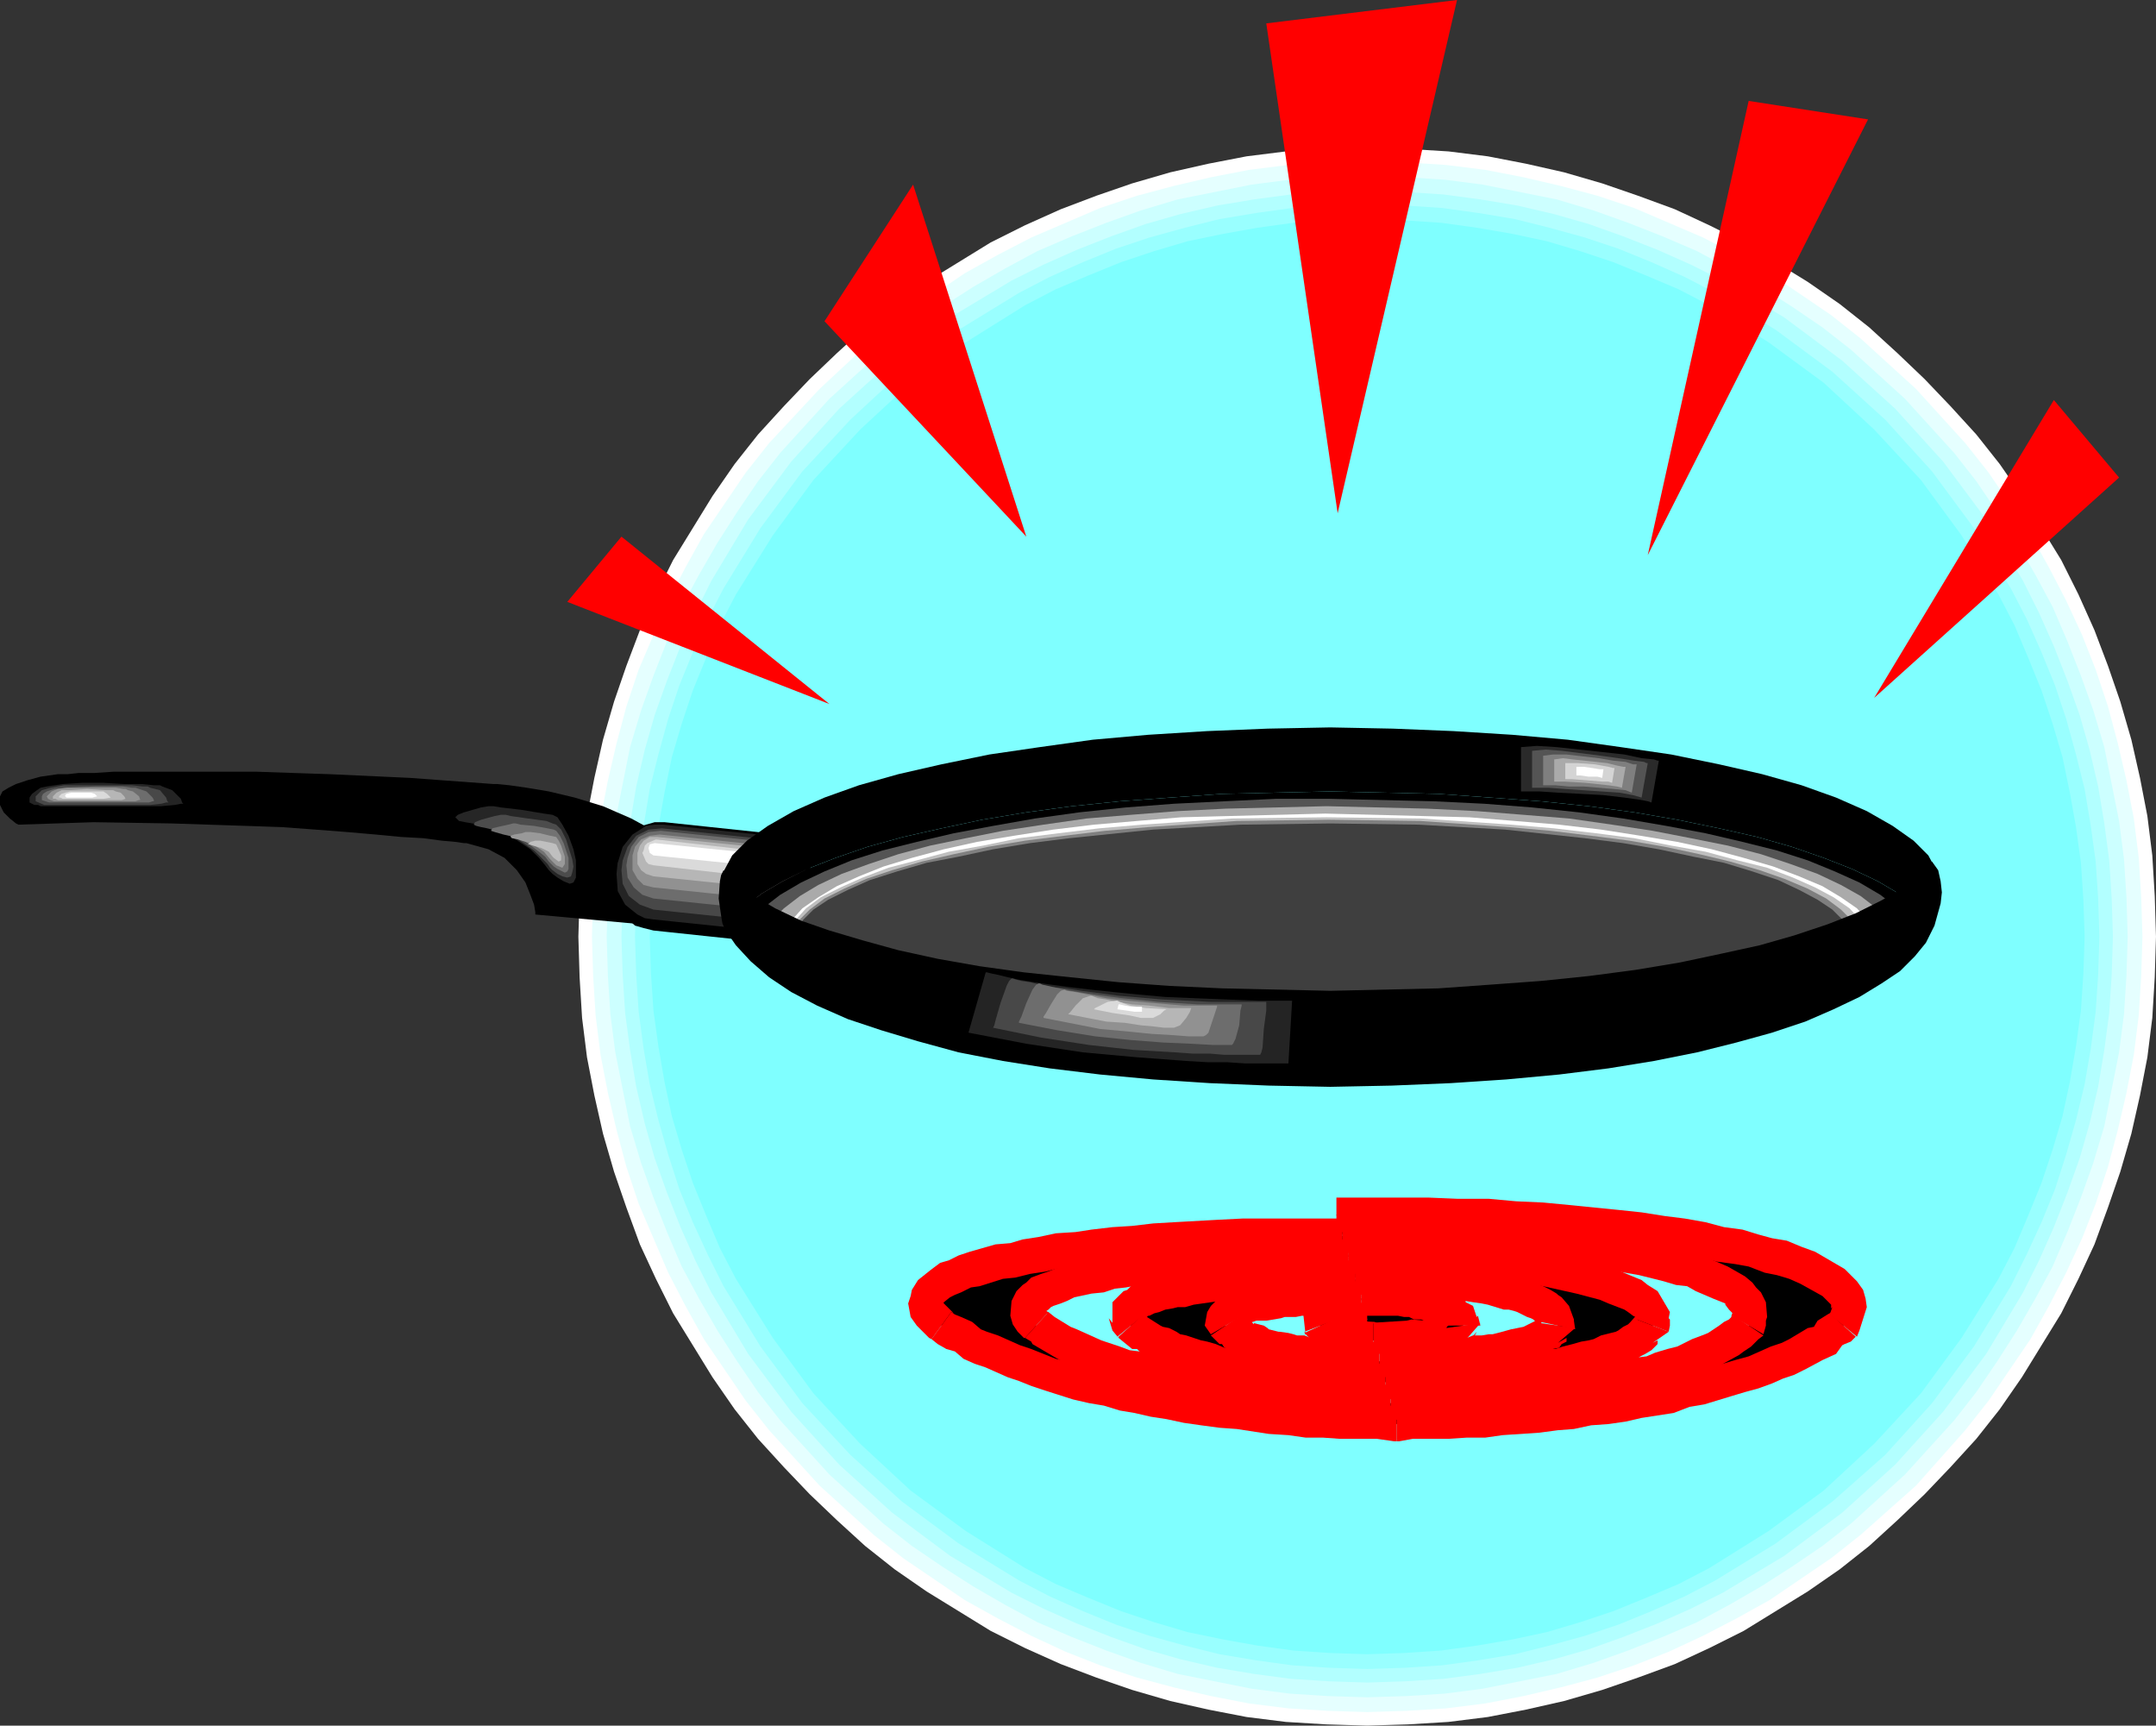 <?xml version="1.0" encoding="UTF-8" standalone="no"?>
<svg
   version="1.0"
   width="44.501mm"
   height="35.611mm"
   id="svg79"
   sodipodi:docname="Frying Pan 11.wmf"
   xmlns:inkscape="http://www.inkscape.org/namespaces/inkscape"
   xmlns:sodipodi="http://sodipodi.sourceforge.net/DTD/sodipodi-0.dtd"
   xmlns="http://www.w3.org/2000/svg"
   xmlns:svg="http://www.w3.org/2000/svg">
  <rect width="100%" height="100%" fill="#333333" stroke="none"/>
  <sodipodi:namedview
     id="namedview79"
     pagecolor="#ffffff"
     bordercolor="#000000"
     borderopacity="0.25"
     inkscape:showpageshadow="2"
     inkscape:pageopacity="0.0"
     inkscape:pagecheckerboard="0"
     inkscape:deskcolor="#d1d1d1"
     inkscape:document-units="mm" />
  <defs
     id="defs1">
    <pattern
       id="WMFhbasepattern"
       patternUnits="userSpaceOnUse"
       width="6"
       height="6"
       x="0"
       y="0" />
  </defs>
  <path
     style="fill:#ffffff;fill-opacity:1;fill-rule:evenodd;stroke:none"
     d="m 106.656,134.592 -3.168,-0.096 -3.168,-0.192 -3.072,-0.384 -2.976,-0.576 -2.976,-0.672 -2.976,-0.864 -2.784,-0.96 -2.784,-1.056 -2.784,-1.248 -2.688,-1.344 -4.992,-3.072 -2.496,-1.728 -2.304,-1.824 -2.208,-2.016 -2.112,-2.016 -2.016,-2.112 -2.016,-2.208 -1.824,-2.304 -1.728,-2.496 -3.072,-4.992 -1.344,-2.688 -1.248,-2.688 -1.056,-2.88 -0.96,-2.784 -0.864,-2.976 -0.672,-2.976 -0.576,-2.976 -0.384,-3.072 -0.192,-3.168 -0.096,-3.168 0.096,-3.168 0.192,-3.168 0.384,-3.072 0.576,-2.976 0.672,-2.976 0.864,-2.976 0.96,-2.784 1.056,-2.784 1.248,-2.784 1.344,-2.688 3.072,-4.992 1.728,-2.496 1.824,-2.304 2.016,-2.208 2.016,-2.112 2.112,-2.016 2.208,-2.016 2.304,-1.824 2.496,-1.728 4.992,-3.072 2.688,-1.344 2.784,-1.248 2.784,-1.056 2.784,-0.96 2.976,-0.864 2.976,-0.672 2.976,-0.576 3.072,-0.384 3.168,-0.192 3.168,-0.096 3.168,0.096 3.168,0.192 3.072,0.384 2.976,0.576 2.976,0.672 2.976,0.864 2.784,0.96 2.88,1.056 2.688,1.248 2.688,1.344 4.992,3.072 2.496,1.728 2.304,1.824 2.208,2.016 2.112,2.016 2.016,2.112 2.016,2.208 1.824,2.304 1.728,2.496 3.072,4.992 1.344,2.688 1.248,2.784 1.056,2.784 0.96,2.784 0.864,2.976 0.672,2.976 0.576,2.976 0.384,3.072 0.192,3.168 0.096,3.168 -0.096,3.168 -0.192,3.168 -0.384,3.072 -0.576,2.976 -0.672,2.976 -0.864,2.976 -0.96,2.784 -1.056,2.88 -1.248,2.688 -1.344,2.688 -3.072,4.992 -1.728,2.496 -1.824,2.304 -2.016,2.208 -2.016,2.112 -2.112,2.016 -2.208,2.016 -2.304,1.824 -2.496,1.728 -4.992,3.072 -2.688,1.344 -2.688,1.248 -2.88,1.056 -2.784,0.96 -2.976,0.864 -2.976,0.672 -2.976,0.576 -3.072,0.384 -3.168,0.192 z"
     id="path1" />
  <path
     style="fill:#e5ffff;fill-opacity:1;fill-rule:evenodd;stroke:none"
     d="m 106.656,133.536 -3.072,-0.096 -3.072,-0.192 -3.072,-0.384 -2.976,-0.576 -2.88,-0.672 -2.88,-0.768 -2.88,-0.96 -2.688,-1.056 -2.688,-1.248 -2.592,-1.344 -2.592,-1.44 -4.8,-3.264 -2.304,-1.824 -4.224,-3.84 -3.936,-4.32 -1.824,-2.304 -3.264,-4.8 -1.44,-2.592 -1.344,-2.592 -2.304,-5.376 -0.96,-2.88 -0.768,-2.88 -0.672,-2.88 -0.576,-2.976 -0.384,-3.072 -0.192,-3.072 -0.096,-3.072 0.096,-3.072 0.192,-3.072 0.384,-3.072 0.576,-2.976 0.672,-2.88 0.768,-2.88 0.96,-2.88 2.304,-5.376 1.344,-2.592 1.44,-2.592 3.264,-4.8 L 60,34.56 63.936,30.336 68.16,26.4 l 2.304,-1.824 4.8,-3.264 2.592,-1.44 2.592,-1.344 5.376,-2.304 2.88,-0.96 2.88,-0.768 2.88,-0.672 2.976,-0.576 3.072,-0.384 3.072,-0.192 3.072,-0.096 3.072,0.096 3.072,0.192 3.072,0.384 2.976,0.576 2.88,0.672 2.88,0.768 2.88,0.96 5.376,2.304 2.592,1.344 2.592,1.44 4.8,3.264 2.304,1.824 4.32,3.936 3.84,4.224 1.824,2.304 3.264,4.8 1.44,2.592 1.344,2.592 1.248,2.688 1.056,2.688 0.96,2.88 0.768,2.88 0.672,2.88 0.576,2.976 0.384,3.072 0.192,3.072 0.096,3.072 -0.096,3.072 -0.192,3.072 -0.384,3.072 -0.576,2.976 -0.672,2.88 -0.768,2.88 -0.96,2.88 -1.056,2.688 -1.248,2.688 -1.344,2.592 -1.44,2.592 -3.264,4.8 -1.824,2.304 -3.84,4.32 -4.32,3.84 -2.304,1.824 -4.8,3.264 -2.592,1.44 -2.592,1.344 -2.688,1.248 -2.688,1.056 -2.88,0.96 -2.88,0.768 -2.88,0.672 -2.976,0.576 -3.072,0.384 -3.072,0.192 z"
     id="path2" />
  <path
     style="fill:#ccffff;fill-opacity:1;fill-rule:evenodd;stroke:none"
     d="m 106.656,132.384 -3.072,-0.096 -2.976,-0.192 -2.976,-0.384 -5.76,-1.152 -2.88,-0.864 -2.688,-0.96 -2.688,-1.056 -2.688,-1.152 -2.496,-1.344 -2.496,-1.44 -2.4,-1.536 -2.4,-1.632 -2.208,-1.728 -4.224,-3.84 -3.84,-4.224 -1.728,-2.208 -1.632,-2.4 -1.536,-2.4 -1.44,-2.496 L 53.184,98.784 52.032,96.096 50.976,93.408 50.016,90.72 49.152,87.84 48,82.08 47.616,79.104 47.424,76.128 47.328,73.056 47.424,69.984 47.616,67.008 48,64.032 l 1.152,-5.76 0.864,-2.88 0.96,-2.688 1.056,-2.688 1.152,-2.688 1.344,-2.496 1.44,-2.496 1.536,-2.4 1.632,-2.4 1.728,-2.208 3.84,-4.224 4.224,-3.84 2.208,-1.728 2.4,-1.632 2.4,-1.536 2.496,-1.44 2.496,-1.344 2.688,-1.152 2.688,-1.056 2.688,-0.96 2.88,-0.864 5.76,-1.152 2.976,-0.384 2.976,-0.192 3.072,-0.096 3.072,0.096 2.976,0.192 2.976,0.384 5.76,1.152 2.88,0.864 2.688,0.96 2.688,1.056 2.688,1.152 2.496,1.344 2.496,1.44 2.4,1.536 2.4,1.632 2.208,1.728 4.224,3.84 3.84,4.224 1.728,2.208 1.632,2.4 1.536,2.4 1.44,2.496 1.344,2.496 1.152,2.688 1.056,2.688 0.96,2.688 0.864,2.88 1.152,5.76 0.384,2.976 0.192,2.976 0.096,3.072 -0.096,3.072 -0.192,2.976 -0.384,2.976 -1.152,5.76 -0.864,2.88 -0.96,2.688 -1.056,2.688 -1.152,2.688 -1.344,2.496 -1.44,2.496 -1.536,2.4 -1.632,2.4 -1.728,2.208 -3.84,4.224 -4.224,3.84 -2.208,1.728 -2.4,1.632 -2.4,1.536 -2.496,1.44 -2.496,1.344 -2.688,1.152 -2.688,1.056 -2.688,0.96 -2.88,0.864 -5.76,1.152 -2.976,0.384 -2.976,0.192 z"
     id="path3" />
  <path
     style="fill:#b2ffff;fill-opacity:1;fill-rule:evenodd;stroke:none"
     d="m 106.656,131.232 -2.976,-0.096 -2.976,-0.192 -2.88,-0.384 -2.88,-0.48 -2.88,-0.672 -2.688,-0.768 -2.688,-0.96 -2.688,-1.056 -2.592,-1.152 -2.496,-1.248 -4.8,-2.88 -4.512,-3.36 -4.128,-3.744 -3.744,-4.128 -3.36,-4.512 -2.88,-4.8 -1.248,-2.496 -1.152,-2.592 -1.056,-2.688 -0.96,-2.688 -0.768,-2.688 -0.672,-2.88 -0.48,-2.88 -0.384,-2.88 -0.192,-2.976 -0.096,-2.976 0.096,-2.976 0.192,-2.976 0.384,-2.88 0.48,-2.88 0.672,-2.88 0.768,-2.688 0.96,-2.688 1.056,-2.688 1.152,-2.592 1.248,-2.496 2.88,-4.8 3.36,-4.512 3.744,-4.128 4.128,-3.744 4.512,-3.36 4.8,-2.88 2.496,-1.248 2.592,-1.152 2.688,-1.056 2.688,-0.96 2.688,-0.768 2.88,-0.672 2.88,-0.48 2.88,-0.384 2.976,-0.192 2.976,-0.096 2.976,0.096 2.976,0.192 2.88,0.384 2.88,0.48 2.88,0.672 2.688,0.768 2.688,0.96 2.688,1.056 2.592,1.152 2.496,1.248 4.8,2.88 4.512,3.36 4.128,3.744 3.744,4.128 3.36,4.512 2.88,4.8 1.248,2.496 1.152,2.592 1.056,2.688 0.96,2.688 0.768,2.688 0.672,2.88 0.48,2.88 0.384,2.88 0.192,2.976 0.096,2.976 -0.096,2.976 -0.192,2.976 -0.384,2.88 -0.48,2.88 -0.672,2.88 -0.768,2.688 -0.96,2.688 -1.056,2.688 -1.152,2.592 -1.248,2.496 -2.88,4.8 -3.36,4.512 -3.744,4.128 -4.128,3.744 -4.512,3.36 -4.8,2.88 -2.496,1.248 -2.592,1.152 -2.688,1.056 -2.688,0.96 -2.688,0.768 -2.88,0.672 -2.88,0.48 -2.88,0.384 -2.976,0.192 z"
     id="path4" />
  <path
     style="fill:#99ffff;fill-opacity:1;fill-rule:evenodd;stroke:none"
     d="m 106.656,130.176 -2.976,-0.096 -2.88,-0.192 -2.784,-0.384 -2.88,-0.48 -2.688,-0.672 -2.784,-0.768 -2.592,-0.864 -2.592,-1.056 -2.592,-1.152 -2.4,-1.248 -4.704,-2.88 -4.416,-3.264 -4.032,-3.648 -3.744,-4.032 -3.264,-4.416 -2.88,-4.704 -1.248,-2.496 -1.152,-2.496 -1.056,-2.592 -0.864,-2.688 -0.768,-2.688 -0.672,-2.784 -0.48,-2.784 -0.384,-2.88 -0.192,-2.88 -0.096,-2.976 0.096,-2.976 0.192,-2.88 0.384,-2.784 0.48,-2.88 0.672,-2.688 0.768,-2.784 0.864,-2.592 1.056,-2.592 1.152,-2.592 1.248,-2.4 2.88,-4.704 3.264,-4.416 3.744,-4.032 4.032,-3.744 4.416,-3.264 4.704,-2.88 2.4,-1.248 2.592,-1.152 2.592,-1.056 2.592,-0.864 2.784,-0.768 2.688,-0.672 2.88,-0.48 2.784,-0.384 2.88,-0.192 2.976,-0.096 2.976,0.096 2.88,0.192 2.784,0.384 2.88,0.48 2.688,0.672 2.784,0.768 2.592,0.864 2.592,1.056 2.592,1.152 2.4,1.248 4.704,2.88 4.416,3.264 4.128,3.744 3.648,4.032 3.264,4.416 2.88,4.704 1.248,2.4 1.152,2.592 1.056,2.592 0.864,2.592 0.768,2.784 0.672,2.688 0.48,2.88 0.384,2.784 0.192,2.88 0.096,2.976 -0.096,2.976 -0.192,2.88 -0.384,2.88 -0.48,2.784 -0.672,2.784 -0.768,2.688 -0.864,2.688 -1.056,2.592 -1.152,2.496 -1.248,2.496 -2.88,4.704 -3.264,4.416 -3.648,4.032 -4.128,3.648 -4.416,3.264 -4.704,2.88 -2.4,1.248 -2.592,1.152 -2.592,1.056 -2.592,0.864 -2.784,0.768 -2.688,0.672 -2.88,0.48 -2.784,0.384 -2.88,0.192 z"
     id="path5" />
  <path
     style="fill:#7fffff;fill-opacity:1;fill-rule:evenodd;stroke:none"
     d="m 106.656,129.024 -2.88,-0.096 -2.88,-0.192 -2.784,-0.384 -2.688,-0.48 -2.784,-0.576 -2.592,-0.768 -2.592,-0.864 -2.592,-1.056 -2.496,-1.056 -2.4,-1.248 -4.608,-2.88 -4.32,-3.168 -3.936,-3.648 -3.648,-3.936 -3.168,-4.32 -2.88,-4.608 -1.248,-2.4 -1.056,-2.496 -1.056,-2.592 -0.864,-2.592 -0.768,-2.592 -0.576,-2.688 -0.48,-2.784 -0.384,-2.784 -0.192,-2.88 -0.096,-2.88 0.096,-2.88 0.192,-2.88 0.384,-2.784 0.48,-2.688 0.576,-2.784 0.768,-2.592 0.864,-2.592 1.056,-2.592 1.056,-2.496 1.248,-2.4 2.88,-4.608 3.168,-4.32 3.648,-3.936 3.936,-3.648 4.32,-3.168 4.608,-2.88 2.4,-1.248 2.496,-1.056 2.592,-1.056 2.592,-0.864 2.592,-0.768 2.784,-0.576 2.688,-0.48 2.784,-0.384 2.88,-0.192 2.88,-0.096 2.88,0.096 2.88,0.192 2.784,0.384 2.784,0.48 2.688,0.576 2.592,0.768 2.592,0.864 2.592,1.056 2.496,1.056 2.4,1.248 4.608,2.88 4.32,3.168 3.936,3.648 3.648,3.936 3.168,4.32 2.88,4.608 1.248,2.4 1.056,2.496 1.056,2.592 0.864,2.592 0.768,2.592 0.576,2.784 0.48,2.688 0.384,2.784 0.192,2.88 0.096,2.88 -0.096,2.88 -0.192,2.88 -0.384,2.784 -0.48,2.784 -0.576,2.688 -0.768,2.592 -0.864,2.592 -1.056,2.592 -1.056,2.496 -1.248,2.4 -2.88,4.608 -3.168,4.32 -3.648,3.936 -3.936,3.648 -4.32,3.168 -4.608,2.88 -2.4,1.248 -2.496,1.056 -2.592,1.056 -2.592,0.864 -2.592,0.768 -2.688,0.576 -2.784,0.48 -2.784,0.384 -2.88,0.192 z"
     id="path6" />
  <path
     style="fill:#000000;fill-opacity:1;fill-rule:evenodd;stroke:none"
     d="M 50.112,72.096 41.76,71.328 V 71.136 L 41.664,70.56 41.376,69.792 40.992,68.832 40.32,67.872 39.36,66.912 38.112,66.24 36.384,65.76 H 36.192 L 35.52,65.664 34.464,65.568 33.024,65.376 31.296,65.28 29.28,65.088 27.072,64.896 24.576,64.704 21.984,64.512 19.2,64.416 13.344,64.224 7.296,64.128 1.44,64.32 1.248,64.224 0.768,63.84 0.288,63.36 0,62.784 V 62.112 L 0.192,61.728 0.672,61.44 1.248,61.152 2.112,60.864 3.168,60.576 4.512,60.384 H 5.28 l 0.864,-0.096 h 1.248 l 1.44,-0.096 h 11.232 l 2.784,0.096 2.88,0.096 6.24,0.288 6.528,0.48 h 0.288 l 0.96,0.096 1.344,0.192 1.728,0.288 2.016,0.48 2.208,0.672 2.208,0.96 2.112,1.152 1.44,4.608 z"
     id="path7" />
  <path
     style="fill:#000000;fill-opacity:1;fill-rule:evenodd;stroke:none"
     d="m 59.136,73.44 h 0.768 l 0.672,-0.096 0.672,-0.288 0.672,-0.384 0.48,-0.48 0.384,-0.576 0.288,-0.672 0.192,-0.768 0.096,-1.152 V 68.256 L 62.976,66.912 62.592,66.336 61.44,65.376 60.768,65.184 60,64.992 51.84,64.128 h -0.768 l -1.344,0.384 -0.576,0.384 -0.96,1.152 -0.192,0.576 -0.192,0.768 -0.192,1.152 v 0.768 l 0.192,0.672 0.288,0.672 0.384,0.576 1.056,0.96 0.672,0.192 0.768,0.192 z"
     id="path8" />
  <path
     style="fill:#242424;fill-opacity:1;fill-rule:evenodd;stroke:none"
     d="m 59.232,72.672 1.248,-0.192 1.152,-0.576 0.768,-0.96 0.288,-0.576 0.096,-0.672 0.096,-0.864 V 68.16 L 62.784,67.488 62.208,66.432 61.248,65.568 60,65.184 51.744,64.32 h -0.672 l -0.672,0.096 -1.056,0.672 -0.768,0.96 -0.384,1.248 V 67.2 l -0.096,0.96 0.096,1.344 0.576,1.056 0.96,0.768 0.576,0.288 0.672,0.096 8.256,0.864 z"
     id="path9" />
  <path
     style="fill:#484848;fill-opacity:1;fill-rule:evenodd;stroke:none"
     d="m 59.232,71.808 1.056,-0.096 0.96,-0.576 0.672,-0.768 0.384,-1.056 0.096,-0.768 -0.096,-1.056 -0.48,-0.96 -0.864,-0.672 -1.056,-0.384 -8.256,-0.864 -1.056,0.096 -0.96,0.48 -0.672,0.864 -0.384,1.056 -0.096,0.768 0.096,1.056 0.48,0.96 0.864,0.672 1.056,0.384 z"
     id="path10" />
  <path
     style="fill:#6d6d6d;fill-opacity:1;fill-rule:evenodd;stroke:none"
     d="m 59.328,70.944 0.864,-0.096 0.864,-0.384 0.48,-0.768 0.288,-0.864 0.096,-0.576 -0.096,-0.864 -0.384,-0.864 -0.768,-0.576 -0.864,-0.288 -8.256,-0.864 -0.96,0.096 -0.768,0.384 -0.576,0.768 -0.288,0.864 -0.096,0.576 0.096,0.96 0.48,0.768 0.672,0.576 0.864,0.288 z"
     id="path11" />
  <path
     style="fill:#919191;fill-opacity:1;fill-rule:evenodd;stroke:none"
     d="m 59.328,70.08 0.768,-0.096 0.576,-0.288 0.48,-0.576 0.192,-0.672 0.096,-0.48 -0.096,-0.768 -0.288,-0.576 -0.576,-0.48 -0.672,-0.192 -8.352,-0.864 -0.768,0.096 -0.672,0.288 -0.48,0.576 -0.192,0.672 v 0.48 0.672 l 0.384,0.672 0.48,0.48 0.768,0.192 z"
     id="path12" />
  <path
     style="fill:#b6b6b6;fill-opacity:1;fill-rule:evenodd;stroke:none"
     d="m 59.328,69.216 h 0.576 l 0.48,-0.288 0.384,-0.384 0.096,-0.576 0.096,-0.288 v -0.576 l -0.288,-0.48 -0.384,-0.288 -0.576,-0.192 -8.448,-0.864 h -0.576 l -0.48,0.288 -0.288,0.384 -0.192,0.576 v 0.288 0.576 l 0.288,0.48 0.384,0.288 0.576,0.192 z"
     id="path13" />
  <path
     style="fill:#dadada;fill-opacity:1;fill-rule:evenodd;stroke:none"
     d="M 59.424,68.448 60.096,68.16 60.48,67.584 V 67.392 L 60.192,66.72 60,66.528 l -0.384,-0.096 -8.448,-0.96 -0.672,0.288 -0.192,0.192 -0.096,0.384 -0.096,0.192 0.288,0.672 0.192,0.192 0.384,0.096 z"
     id="path14" />
  <path
     style="fill:#ffffff;fill-opacity:1;fill-rule:evenodd;stroke:none"
     d="M 59.424,67.584 59.808,67.488 60,67.2 59.904,66.816 59.52,66.624 51.072,65.76 l -0.384,0.096 -0.096,0.288 0.096,0.384 0.288,0.192 z"
     id="path15" />
  <path
     style="fill:#000000;fill-opacity:1;fill-rule:evenodd;stroke:none"
     d="m 103.776,81.888 4.32,-0.096 4.128,-0.096 4.032,-0.288 3.936,-0.288 3.744,-0.384 3.552,-0.48 3.36,-0.576 3.264,-0.672 2.976,-0.672 2.688,-0.768 2.496,-0.864 2.208,-0.864 2.016,-0.96 1.632,-0.96 1.344,-1.056 0.96,-1.056 -0.96,-1.056 -1.344,-1.056 -1.632,-0.96 -2.016,-0.96 -2.208,-0.864 -2.496,-0.864 -2.688,-0.768 -2.976,-0.672 -3.264,-0.672 -3.36,-0.576 -3.552,-0.48 -3.744,-0.384 -3.936,-0.288 -4.032,-0.288 -4.128,-0.096 -4.32,-0.096 -4.32,0.096 -4.128,0.096 -4.032,0.288 -3.936,0.288 -3.744,0.384 -3.552,0.48 -3.456,0.576 -3.168,0.672 -2.976,0.672 -2.784,0.768 -2.496,0.864 -2.208,0.864 -1.92,0.96 -1.632,0.96 -1.344,1.056 -0.96,1.056 0.96,1.056 1.344,1.056 1.632,0.96 1.92,0.96 2.208,0.864 2.496,0.864 2.784,0.768 2.976,0.672 3.168,0.672 3.456,0.576 3.552,0.48 3.744,0.384 3.936,0.288 4.032,0.288 4.128,0.096 z"
     id="path16" />
  <path
     style="fill:#545454;fill-opacity:1;fill-rule:evenodd;stroke:none"
     d="m 103.776,81.504 8.16,-0.192 3.936,-0.192 3.744,-0.384 3.648,-0.384 3.456,-0.48 3.264,-0.48 3.168,-0.672 2.784,-0.672 2.688,-0.768 2.4,-0.768 2.208,-0.864 1.824,-0.864 1.632,-0.96 1.248,-0.96 0.96,-1.056 -0.96,-1.056 -1.248,-0.96 -1.632,-0.96 -1.92,-0.864 -2.112,-0.864 -2.4,-0.768 -2.688,-0.672 -2.88,-0.672 -3.072,-0.576 -3.36,-0.576 -3.456,-0.48 -3.648,-0.384 -3.744,-0.288 -3.936,-0.192 -8.16,-0.192 h -4.128 l -4.032,0.192 -3.936,0.192 -3.744,0.288 -3.648,0.384 -3.456,0.48 -3.264,0.576 -3.072,0.576 -2.88,0.672 -2.688,0.672 -2.4,0.768 -2.112,0.864 -1.824,0.864 -1.632,0.96 -1.248,0.96 -0.96,1.056 0.96,1.056 1.248,0.96 1.632,0.96 1.824,0.864 2.208,0.864 2.4,0.768 2.688,0.768 2.88,0.672 3.072,0.672 3.264,0.48 3.456,0.48 3.648,0.384 3.744,0.384 3.936,0.192 z"
     id="path17" />
  <path
     style="fill:#aaaaaa;fill-opacity:1;fill-rule:evenodd;stroke:none"
     d="m 103.776,81.216 7.872,-0.192 3.744,-0.192 3.648,-0.288 3.552,-0.384 3.36,-0.48 3.168,-0.576 2.976,-0.576 2.784,-0.672 2.592,-0.672 2.304,-0.768 2.016,-0.864 1.824,-0.864 1.536,-0.96 1.248,-0.96 0.96,-0.96 -0.96,-0.96 -1.248,-0.96 -1.536,-0.864 -1.824,-0.864 -2.112,-0.768 -2.304,-0.768 -2.592,-0.672 -2.88,-0.576 -2.976,-0.576 -3.168,-0.48 -3.36,-0.48 -3.552,-0.288 -3.648,-0.288 -3.84,-0.192 -7.872,-0.192 -7.872,0.192 -3.744,0.192 -3.648,0.288 -3.456,0.288 -3.36,0.48 -3.168,0.48 -2.88,0.576 -2.784,0.576 -2.496,0.672 -2.304,0.768 -2.112,0.768 -1.824,0.864 -1.44,0.864 -1.248,0.96 -0.96,0.96 0.96,0.96 1.248,0.96 1.536,0.96 1.824,0.864 2.016,0.864 2.304,0.768 2.592,0.672 2.784,0.672 2.976,0.576 3.168,0.576 3.36,0.48 3.552,0.384 3.648,0.288 3.744,0.192 z"
     id="path18" />
  <path
     style="fill:#ffffff;fill-opacity:1;fill-rule:evenodd;stroke:none"
     d="m 103.776,80.832 7.584,-0.192 3.648,-0.192 3.552,-0.288 3.36,-0.384 3.168,-0.48 3.072,-0.48 2.88,-0.576 2.688,-0.576 2.496,-0.768 2.208,-0.672 2.016,-0.864 1.728,-0.768 1.44,-0.864 1.248,-0.96 0.864,-0.96 -0.864,-0.96 -1.248,-0.864 -1.44,-0.864 -1.824,-0.768 -2.016,-0.768 -2.304,-0.672 -2.496,-0.672 -2.688,-0.576 -2.88,-0.48 -3.072,-0.48 -3.264,-0.384 -3.456,-0.288 -3.552,-0.288 -3.648,-0.096 -7.584,-0.192 -7.584,0.192 -3.648,0.096 -3.456,0.288 -3.36,0.288 -3.168,0.384 -3.072,0.48 -2.88,0.48 -2.592,0.576 -2.496,0.672 -2.208,0.672 -1.92,0.768 -1.728,0.768 -1.44,0.864 -1.248,0.864 -0.864,0.96 0.864,0.96 1.248,0.96 1.44,0.864 1.728,0.768 2.016,0.864 2.304,0.672 2.4,0.768 2.688,0.576 2.88,0.576 3.072,0.48 3.264,0.48 3.36,0.384 3.552,0.288 3.648,0.192 z"
     id="path19" />
  <path
     style="fill:#bfbfbf;fill-opacity:1;fill-rule:evenodd;stroke:none"
     d="m 103.488,63.744 -7.392,0.096 -7.008,0.48 -3.36,0.288 -3.168,0.384 -3.072,0.384 -2.784,0.576 -2.688,0.48 -2.496,0.672 -2.208,0.576 -2.016,0.768 -1.728,0.768 -1.536,0.768 -1.152,0.864 -0.864,0.96 0.864,0.96 1.248,0.864 1.44,0.864 1.728,0.768 2.112,0.768 2.208,0.768 2.496,0.672 2.688,0.576 2.88,0.576 3.072,0.48 6.528,0.768 7.104,0.48 7.392,0.192 7.392,-0.192 7.008,-0.48 3.36,-0.384 3.168,-0.384 2.976,-0.48 2.88,-0.576 2.688,-0.576 2.4,-0.672 2.208,-0.768 2.016,-0.768 1.728,-0.768 1.536,-0.864 1.152,-0.864 0.864,-0.96 -0.864,-0.96 -1.248,-0.864 -1.44,-0.768 -1.728,-0.768 -2.016,-0.768 -2.304,-0.576 -2.496,-0.672 -2.688,-0.48 -2.88,-0.576 -2.976,-0.384 -3.264,-0.384 -3.36,-0.288 -7.008,-0.48 z"
     id="path20" />
  <path
     style="fill:#7f7f7f;fill-opacity:1;fill-rule:evenodd;stroke:none"
     d="m 103.68,63.936 -7.2,0.096 -6.912,0.48 -3.36,0.288 -3.168,0.384 -3.072,0.384 -2.88,0.48 -2.688,0.576 -2.496,0.576 -2.304,0.672 -2.016,0.672 -1.728,0.768 -1.536,0.768 -1.152,0.864 -0.864,0.864 0.864,0.864 1.152,0.864 1.536,0.864 1.728,0.768 2.016,0.768 2.304,0.672 2.496,0.672 2.784,0.576 2.88,0.48 3.072,0.48 3.168,0.48 3.36,0.288 6.912,0.48 7.2,0.192 7.2,-0.192 6.816,-0.48 3.264,-0.288 3.168,-0.48 2.976,-0.48 2.784,-0.48 2.688,-0.576 2.4,-0.672 2.208,-0.672 2.016,-0.768 1.728,-0.768 1.44,-0.864 1.152,-0.864 0.864,-0.864 -0.864,-0.864 -1.152,-0.864 -1.44,-0.768 -1.824,-0.768 -1.92,-0.672 -2.304,-0.672 -2.4,-0.576 -2.688,-0.576 -2.784,-0.48 -2.976,-0.384 -3.168,-0.384 -3.264,-0.288 -6.912,-0.48 z"
     id="path21" />
  <path
     style="fill:#3f3f3f;fill-opacity:1;fill-rule:evenodd;stroke:none"
     d="m 103.776,79.968 6.912,-0.192 6.72,-0.48 3.168,-0.288 3.072,-0.384 2.976,-0.48 2.784,-0.48 2.688,-0.576 2.4,-0.672 2.208,-0.672 2.016,-0.672 1.632,-0.768 1.44,-0.864 1.152,-0.768 0.864,-0.864 -0.864,-0.864 -1.152,-0.768 -1.44,-0.768 -1.632,-0.768 -2.016,-0.672 -2.208,-0.672 -2.4,-0.48 -2.688,-0.576 -2.784,-0.48 -2.976,-0.384 -6.24,-0.672 -6.72,-0.384 -6.912,-0.096 -7.008,0.096 -6.816,0.384 -6.528,0.672 -3.072,0.384 -2.88,0.48 -2.688,0.576 -2.496,0.48 -2.304,0.672 -2.112,0.672 -1.728,0.768 -1.536,0.768 -1.152,0.768 -0.864,0.864 0.864,0.864 1.152,0.768 1.536,0.864 1.728,0.768 2.112,0.672 2.304,0.672 2.496,0.672 2.688,0.576 2.88,0.48 3.072,0.48 6.528,0.672 6.816,0.48 z"
     id="path22" />
  <path
     style="fill:#000000;fill-opacity:1;fill-rule:evenodd;stroke:none"
     d="m 103.776,61.728 4.32,0.096 4.128,0.096 4.032,0.288 3.936,0.288 3.744,0.384 3.552,0.48 3.36,0.576 3.264,0.672 2.976,0.672 2.688,0.768 2.496,0.864 2.208,0.864 2.016,0.96 1.632,0.96 1.344,1.056 0.96,1.056 0.768,-1.248 0.192,-1.248 -0.288,-1.344 -0.672,-1.248 -1.152,-1.152 -1.632,-1.152 -2.016,-1.152 -2.4,-1.056 -2.688,-0.96 -3.072,-0.864 -3.36,-0.768 -3.744,-0.768 -3.936,-0.576 -4.128,-0.576 -4.32,-0.384 -4.608,-0.288 -4.704,-0.192 -4.896,-0.096 -4.896,0.096 -4.704,0.192 -4.608,0.288 -4.32,0.384 -4.128,0.576 -3.936,0.576 -3.744,0.768 -3.36,0.768 -3.072,0.864 -2.688,0.96 -2.4,1.056 -2.016,1.152 -1.632,1.152 -1.152,1.152 -0.672,1.248 -0.288,1.344 0.192,1.248 0.768,1.248 0.96,-1.056 1.344,-1.056 1.632,-0.96 1.92,-0.96 2.208,-0.864 2.496,-0.864 2.784,-0.768 2.976,-0.672 3.168,-0.672 3.456,-0.576 3.552,-0.48 3.744,-0.384 3.936,-0.288 4.032,-0.288 4.128,-0.096 z"
     id="path23" />
  <path
     style="fill:#000000;fill-opacity:1;fill-rule:evenodd;stroke:none"
     d="m 103.776,77.28 8.448,-0.192 4.032,-0.288 3.936,-0.288 3.744,-0.384 3.648,-0.48 3.456,-0.576 3.168,-0.672 3.072,-0.672 2.688,-0.768 2.592,-0.864 2.208,-0.864 1.92,-0.96 1.728,-0.96 1.344,-1.056 0.96,-1.056 0.48,0.672 0.192,0.864 0.096,0.864 -0.096,0.864 -0.48,1.728 -0.672,1.344 -0.864,1.056 -1.152,1.152 -1.44,0.96 -1.728,1.056 -2.016,0.96 -2.208,0.96 -2.592,0.864 -2.784,0.768 -3.072,0.768 -3.36,0.672 -3.552,0.576 -3.84,0.48 -4.128,0.384 -4.32,0.288 -4.608,0.192 -4.8,0.096 -4.8,-0.096 -4.608,-0.192 -4.416,-0.288 -4.128,-0.384 -3.936,-0.48 -3.648,-0.576 -3.456,-0.672 -3.168,-0.864 -2.88,-0.864 -2.592,-0.864 -2.4,-1.056 L 61.728,77.376 60,76.224 58.56,74.976 57.408,73.728 56.544,72.48 56.352,72 56.256,71.424 56.064,70.08 l 0.096,-1.344 0.096,-0.48 0.192,-0.384 0.96,1.056 1.44,0.96 1.632,0.96 2.016,0.96 2.208,0.768 2.592,0.768 2.784,0.768 3.072,0.672 3.264,0.576 3.456,0.48 3.648,0.384 3.744,0.384 3.936,0.288 4.128,0.192 z"
     id="path24" />
  <path
     style="fill:#000000;fill-opacity:1;fill-rule:evenodd;stroke:none"
     d="m 130.272,59.232 h -0.096 l -0.288,-0.096 -0.48,-0.096 -0.672,-0.096 -1.632,-0.288 -1.92,-0.288 -4.224,-0.384 -1.824,-0.096 h -0.672 l -0.672,0.096 v 3.936 h 0.96 l 0.672,0.096 h 1.728 l 2.112,0.192 2.016,0.096 1.92,0.192 1.536,0.192 0.48,0.192 0.384,0.096 z"
     id="path25" />
  <path
     style="fill:#2a2a2a;fill-opacity:1;fill-rule:evenodd;stroke:none"
     d="m 129.408,59.328 h -0.096 l -0.288,-0.096 -0.96,-0.096 -1.344,-0.288 -1.728,-0.192 -3.552,-0.384 -1.536,-0.096 -1.248,0.096 v 3.456 h 1.44 l 1.44,0.096 1.824,0.096 1.728,0.096 1.632,0.192 1.344,0.192 0.48,0.096 0.288,0.096 z"
     id="path26" />
  <path
     style="fill:#545454;fill-opacity:1;fill-rule:evenodd;stroke:none"
     d="m 128.544,59.52 h -0.096 l -0.192,-0.096 -0.768,-0.096 -1.248,-0.192 -1.344,-0.192 -3.072,-0.384 -1.248,-0.096 -1.056,0.096 v 2.88 h 1.248 l 1.248,0.096 1.44,0.096 2.88,0.192 1.056,0.192 0.672,0.192 z"
     id="path27" />
  <path
     style="fill:#7f7f7f;fill-opacity:1;fill-rule:evenodd;stroke:none"
     d="m 127.68,59.616 h -0.288 l -0.576,-0.192 -0.96,-0.096 -1.152,-0.192 -2.496,-0.288 h -1.056 l -0.768,0.096 v 2.304 h 0.96 l 1.056,0.096 h 1.152 l 2.304,0.192 0.96,0.096 0.48,0.192 z"
     id="path28" />
  <path
     style="fill:#aaaaaa;fill-opacity:1;fill-rule:evenodd;stroke:none"
     d="m 126.816,59.808 h -0.192 l -0.48,-0.096 -0.768,-0.192 -0.864,-0.096 -1.824,-0.192 -0.768,-0.096 -0.672,0.096 v 1.728 h 0.768 l 1.632,0.096 1.824,0.192 0.672,0.096 0.384,0.096 z"
     id="path29" />
  <path
     style="fill:#d4d4d4;fill-opacity:1;fill-rule:evenodd;stroke:none"
     d="m 125.952,59.904 h -0.096 l -0.384,-0.096 -1.056,-0.192 -1.344,-0.096 h -0.96 v 1.248 h 0.48 l 1.248,0.096 1.152,0.096 h 0.48 l 0.288,0.096 z"
     id="path30" />
  <path
     style="fill:#ffffff;fill-opacity:1;fill-rule:evenodd;stroke:none"
     d="M 125.088,60 H 124.8 l -0.576,-0.096 -0.672,-0.096 h -0.576 v 0.672 h 0.288 l 0.672,0.096 h 0.672 l 0.384,0.096 z"
     id="path31" />
  <path
     style="fill:#000000;fill-opacity:1;fill-rule:evenodd;stroke:none"
     d="m 74.88,75.456 h 0.096 l 0.384,0.096 0.672,0.096 0.864,0.192 1.056,0.192 1.248,0.192 1.536,0.288 1.728,0.192 1.92,0.288 2.112,0.192 2.304,0.192 2.4,0.192 2.688,0.096 2.784,0.192 h 6.048 v 5.856 H 98.784 L 97.152,83.616 H 95.328 L 93.408,83.52 91.2,83.328 88.896,83.136 84,82.656 78.816,81.888 73.632,80.832 Z"
     id="path32" />
  <path
     style="fill:#242424;fill-opacity:1;fill-rule:evenodd;stroke:none"
     d="m 75.552,80.544 1.344,-4.704 h 0.096 l 0.384,0.096 0.48,0.096 0.768,0.192 0.864,0.192 1.152,0.192 1.344,0.192 1.44,0.192 1.632,0.192 1.824,0.192 1.92,0.192 2.112,0.192 2.304,0.096 2.4,0.096 2.496,0.096 h 2.688 l -0.288,4.896 h -3.36 l -1.44,-0.096 H 94.176 L 92.544,82.752 88.704,82.464 84.48,82.08 80.064,81.408 Z"
     id="path33" />
  <path
     style="fill:#484848;fill-opacity:1;fill-rule:evenodd;stroke:none"
     d="m 77.472,80.16 0.096,-0.192 0.096,-0.384 0.384,-1.344 0.48,-1.344 0.192,-0.384 0.192,-0.192 h 0.096 l 0.288,0.096 0.384,0.096 0.672,0.096 0.768,0.192 0.96,0.192 1.056,0.096 1.248,0.192 2.88,0.384 3.36,0.288 3.84,0.192 h 4.32 v 0.672 l -0.192,1.44 -0.096,1.44 -0.096,0.384 -0.096,0.192 H 95.52 L 94.368,82.176 H 93.024 L 91.68,82.08 88.416,81.888 84.96,81.504 81.216,80.928 Z"
     id="path34" />
  <path
     style="fill:#6d6d6d;fill-opacity:1;fill-rule:evenodd;stroke:none"
     d="M 79.488,79.776 V 79.68 l 0.192,-0.384 0.384,-1.056 0.48,-1.056 0.288,-0.384 0.192,-0.096 h 0.096 l 0.192,0.096 0.864,0.192 1.344,0.288 1.824,0.288 2.208,0.288 2.784,0.288 3.072,0.192 h 3.456 v 0.096 l -0.096,0.384 -0.096,1.152 -0.288,1.056 -0.192,0.384 -0.096,0.096 h -1.44 L 92.928,81.408 90.72,81.312 88.224,81.12 85.44,80.832 82.464,80.352 Z"
     id="path35" />
  <path
     style="fill:#919191;fill-opacity:1;fill-rule:evenodd;stroke:none"
     d="m 81.408,79.392 v -0.096 l 0.192,-0.288 0.384,-0.672 0.48,-0.768 0.288,-0.288 0.288,-0.096 0.192,0.096 0.672,0.096 0.96,0.192 1.44,0.288 1.632,0.192 2.112,0.192 2.304,0.192 h 2.592 v 0.096 l -0.096,0.288 -0.576,1.728 -0.192,0.192 -0.192,0.096 h -1.152 l -1.248,-0.096 -1.632,-0.096 -1.92,-0.192 -2.112,-0.192 z"
     id="path36" />
  <path
     style="fill:#b6b6b6;fill-opacity:1;fill-rule:evenodd;stroke:none"
     d="m 83.328,79.104 0.192,-0.192 0.384,-0.48 0.576,-0.576 0.576,-0.192 h 0.096 l 0.48,0.192 0.672,0.096 0.864,0.192 1.152,0.192 1.344,0.096 1.536,0.192 h 1.728 l -0.096,0.288 -0.288,0.48 -0.48,0.576 -0.48,0.192 h -0.768 l -0.768,-0.096 -1.056,-0.096 -1.248,-0.192 -1.44,-0.096 z"
     id="path37" />
  <path
     style="fill:#dadada;fill-opacity:1;fill-rule:evenodd;stroke:none"
     d="m 85.344,78.72 0.096,-0.096 0.384,-0.192 0.576,-0.288 0.672,-0.096 h 0.096 l 0.192,0.096 0.768,0.288 1.248,0.192 1.632,0.096 -0.192,0.096 -0.288,0.288 -0.576,0.288 H 89.376 88.992 L 88.128,79.2 86.784,79.008 Z"
     id="path38" />
  <path
     style="fill:#ffffff;fill-opacity:1;fill-rule:evenodd;stroke:none"
     d="m 87.264,78.336 h 0.096 l 0.384,0.096 0.576,0.096 h 0.768 v 0.384 H 88.512 L 87.168,78.72 Z"
     id="path39" />
  <path
     style="fill:#000000;fill-opacity:1;fill-rule:evenodd;stroke:none"
     d="M 42.816,68.256 42.72,68.064 42.336,67.68 41.76,67.008 40.992,66.24 39.936,65.472 38.688,64.704 37.344,64.128 35.712,63.744 34.944,63.648 34.464,63.552 34.176,63.36 34.08,63.264 l 0.192,-0.288 0.576,-0.192 1.728,-0.384 0.576,-0.192 h 0.288 0.192 l 0.672,0.096 0.864,0.096 1.056,0.192 2.016,0.288 0.768,0.192 0.48,0.192 0.48,0.672 0.576,1.056 0.384,1.152 0.288,1.056 v 1.536 l -0.192,0.384 -0.288,0.192 -0.576,-0.192 -0.672,-0.288 -0.48,-0.384 z"
     id="path40" />
  <path
     style="fill:#262626;fill-opacity:1;fill-rule:evenodd;stroke:none"
     d="m 42.912,67.968 -0.096,-0.096 -0.288,-0.384 -0.48,-0.576 -0.672,-0.672 -0.864,-0.576 -1.056,-0.672 -1.248,-0.48 -1.344,-0.288 -0.576,-0.096 -0.48,-0.096 -0.192,-0.192 -0.096,-0.096 0.192,-0.192 0.48,-0.192 1.344,-0.384 0.576,-0.096 h 0.192 0.192 l 0.576,0.096 1.632,0.192 1.728,0.288 0.672,0.096 0.384,0.192 0.384,0.576 0.48,0.864 0.384,1.056 0.192,0.864 v 1.344 l -0.192,0.384 -0.288,0.096 -0.48,-0.192 -0.48,-0.288 -0.384,-0.288 z"
     id="path41" />
  <path
     style="fill:#4c4c4c;fill-opacity:1;fill-rule:evenodd;stroke:none"
     d="m 43.008,67.776 -0.096,-0.096 -0.192,-0.288 -0.48,-0.48 -0.576,-0.576 -0.672,-0.48 -0.864,-0.576 -0.96,-0.384 -1.152,-0.288 -0.48,-0.096 -0.384,-0.096 -0.192,-0.096 0.096,-0.192 0.48,-0.192 1.056,-0.288 0.48,-0.096 h 0.192 0.192 l 0.384,0.096 1.344,0.192 1.44,0.192 0.48,0.192 0.288,0.096 0.384,0.384 0.384,0.768 0.48,1.536 0.096,0.576 -0.096,0.48 -0.096,0.288 -0.288,0.096 -0.384,-0.096 -0.384,-0.192 -0.384,-0.288 z"
     id="path42" />
  <path
     style="fill:#727272;fill-opacity:1;fill-rule:evenodd;stroke:none"
     d="M 43.104,67.488 43.008,67.392 42.816,67.2 42.528,66.816 42.048,66.432 40.896,65.568 40.128,65.28 39.264,65.088 38.592,64.896 38.304,64.8 38.4,64.608 l 0.384,-0.096 0.864,-0.192 0.384,-0.096 h 0.096 0.096 l 0.384,0.096 1.056,0.096 1.056,0.192 0.48,0.096 0.192,0.096 0.288,0.384 0.288,0.576 0.384,1.152 v 0.864 l -0.096,0.192 -0.192,0.096 -0.576,-0.288 -0.288,-0.192 z"
     id="path43" />
  <path
     style="fill:#999999;fill-opacity:1;fill-rule:evenodd;stroke:none"
     d="m 43.104,67.2 -0.192,-0.192 -0.48,-0.576 -0.864,-0.576 -1.152,-0.384 -0.48,-0.096 -0.096,-0.096 v -0.096 l 0.288,-0.096 0.576,-0.096 0.288,-0.096 h 0.096 0.288 l 0.768,0.096 0.768,0.192 0.48,0.096 0.192,0.288 0.192,0.384 0.288,0.864 v 0.576 L 43.872,67.68 43.392,67.488 43.2,67.296 Z"
     id="path44" />
  <path
     style="fill:#bfbfbf;fill-opacity:1;fill-rule:evenodd;stroke:none"
     d="M 43.2,66.912 43.104,66.816 42.816,66.432 42.24,66.144 41.568,65.952 41.28,65.856 h -0.096 l 0.192,-0.192 0.384,-0.096 h 0.192 0.192 l 0.96,0.192 0.288,0.096 0.384,0.864 v 0.384 L 43.584,67.2 Z"
     id="path45" />
  <path
     style="fill:#000000;fill-opacity:1;fill-rule:evenodd;stroke:none"
     d="m 13.248,61.152 h -0.384 l -0.48,-0.096 H 11.808 L 10.272,60.96 H 6.528 L 4.8,61.056 3.36,61.248 2.88,61.344 2.496,61.536 2.112,61.92 1.92,62.208 1.824,62.4 1.92,62.592 2.304,62.88 h 0.288 l 0.192,0.096 h 0.192 l 0.48,0.096 h 6.528 l 1.728,-0.096 h 1.824 l 1.152,-0.096 0.48,-0.096 h 0.192 l -0.096,-0.096 -0.096,-0.384 -0.672,-0.768 -0.864,-0.288 -0.288,-0.096 z"
     id="path46" />
  <path
     style="fill:#242424;fill-opacity:1;fill-rule:evenodd;stroke:none"
     d="M 12.384,61.248 H 12 L 11.04,61.152 H 9.696 L 8.064,61.056 H 6.432 L 4.896,61.152 3.648,61.344 3.168,61.44 2.88,61.632 2.496,61.92 2.304,62.208 v 0.384 l 0.384,0.192 h 0.288 l 0.192,0.096 h 9.408 l 1.056,-0.096 0.48,-0.096 h 0.192 L 14.208,62.592 14.112,62.304 13.44,61.632 12.672,61.344 12.48,61.248 Z"
     id="path47" />
  <path
     style="fill:#484848;fill-opacity:1;fill-rule:evenodd;stroke:none"
     d="M 11.424,61.344 H 11.136 L 10.272,61.248 H 4.992 L 3.936,61.44 3.264,61.632 2.976,61.92 2.784,62.112 v 0.384 l 0.672,0.288 h 8.256 l 0.864,-0.096 0.384,-0.096 h 0.192 L 13.056,62.496 12.96,62.208 12.48,61.632 11.712,61.44 11.52,61.344 Z"
     id="path48" />
  <path
     style="fill:#6d6d6d;fill-opacity:1;fill-rule:evenodd;stroke:none"
     d="M 10.56,61.44 H 10.272 L 9.6,61.344 H 7.392 L 5.088,61.44 4.224,61.536 3.648,61.728 3.36,61.92 3.264,62.112 V 62.4 l 0.576,0.192 h 7.008 0.768 l 0.288,-0.096 H 12 V 62.4 l -0.096,-0.192 -0.48,-0.48 -0.576,-0.192 z"
     id="path49" />
  <path
     style="fill:#919191;fill-opacity:1;fill-rule:evenodd;stroke:none"
     d="M 9.792,61.536 H 9.6 L 9.024,61.44 H 5.28 l -0.768,0.096 -0.48,0.192 -0.384,0.384 0.096,0.192 0.192,0.096 0.288,0.096 H 9.888 10.56 L 10.848,62.4 h 0.096 l -0.096,-0.288 -0.48,-0.384 -0.384,-0.096 z"
     id="path50" />
  <path
     style="fill:#b6b6b6;fill-opacity:1;fill-rule:evenodd;stroke:none"
     d="M 8.832,61.632 H 8.256 l -1.44,-0.096 -1.44,0.096 H 4.8 l -0.384,0.192 -0.288,0.288 v 0.192 H 4.32 L 4.512,62.4 h 4.512 0.48 L 9.792,62.304 9.696,62.112 9.408,61.824 9.024,61.728 Z"
     id="path51" />
  <path
     style="fill:#dadada;fill-opacity:1;fill-rule:evenodd;stroke:none"
     d="M 7.968,61.728 H 5.472 L 5.088,61.824 4.8,61.92 4.608,62.112 v 0.096 h 0.096 l 0.192,0.096 H 8.064 L 8.64,62.208 8.544,62.112 8.352,61.92 8.064,61.728 Z"
     id="path52" />
  <path
     style="fill:#ffffff;fill-opacity:1;fill-rule:evenodd;stroke:none"
     d="M 7.104,61.824 H 5.568 L 5.184,61.92 5.088,62.016 v 0.096 l 0.096,0.096 H 7.2 L 7.584,62.112 7.392,61.92 Z"
     id="path53" />
  <path
     style="fill:#000000;fill-opacity:1;fill-rule:evenodd;stroke:none"
     d="M 106.656,102.912 H 105.6 l -1.248,0.096 -0.96,0.096 -0.288,0.096 -0.096,0.192 0.288,0.384 0.768,0.384 0.48,0.096 0.672,0.192 0.864,0.096 h 1.056 l 2.304,-0.096 2.304,-0.192 0.96,-0.096 0.768,-0.192 0.48,-0.288 0.192,-0.288 -0.096,-0.384 -0.384,-0.384 -0.576,-0.288 -0.864,-0.384 -1.152,-0.288 -1.344,-0.192 -1.632,-0.096 -1.92,-0.096 -4.032,0.096 -1.92,0.192 -1.728,0.192 -1.344,0.288 -1.056,0.384 -0.48,0.48 -0.096,0.192 0.096,0.288 0.48,0.48 0.864,0.48 1.152,0.48 1.344,0.384 1.728,0.384 1.92,0.288 2.112,0.192 2.4,0.096 4.896,-0.192 2.304,-0.192 2.112,-0.384 1.728,-0.384 1.536,-0.48 0.96,-0.576 0.288,-0.288 0.096,-0.288 v -0.384 l -0.192,-0.288 -0.672,-0.672 -1.248,-0.672 -1.824,-0.576 -2.304,-0.48 -2.784,-0.384 -3.168,-0.192 -3.648,-0.096 -3.744,0.096 -3.552,0.192 -3.264,0.288 -2.784,0.48 -1.152,0.192 -0.96,0.288 -0.864,0.288 -0.672,0.384 -0.48,0.288 -0.192,0.384 v 0.48 l 0.192,0.384 1.056,0.864 1.536,0.768 2.016,0.768 2.496,0.672 2.784,0.576 3.072,0.384 3.36,0.288 3.552,0.096 3.648,-0.096 3.552,-0.192 3.36,-0.384 3.072,-0.48 2.688,-0.672 1.152,-0.384 1.056,-0.384 0.768,-0.384 0.768,-0.48 0.48,-0.48 0.288,-0.48 0.096,-0.48 -0.192,-0.576 -0.384,-0.48 -0.576,-0.48 -0.864,-0.48 -0.96,-0.384 -1.248,-0.48 -1.536,-0.384 -1.632,-0.384 -1.824,-0.288 -2.016,-0.288 -2.208,-0.192 -2.304,-0.192 -2.592,-0.192 L 108,98.016 h -2.784 l -5.664,0.096 -2.592,0.096 -2.592,0.192 -2.4,0.192 -2.208,0.288 -2.016,0.288 -1.824,0.384 -1.632,0.384 -1.344,0.384 -1.056,0.384 -0.864,0.48 -0.576,0.576 -0.192,0.48 0.096,0.576 0.48,0.576 0.768,0.576 0.864,0.576 1.152,0.576 1.248,0.48 1.44,0.576 1.536,0.48 3.552,0.96 3.84,0.768 4.224,0.576 4.416,0.384 4.608,0.096 4.704,-0.096 4.512,-0.384 4.416,-0.48 4.128,-0.768 1.824,-0.384 1.728,-0.48 1.536,-0.48 1.44,-0.576 1.248,-0.48 1.056,-0.672 0.768,-0.576 0.576,-0.672 0.288,-0.672 -0.096,-0.672 -0.48,-0.672 -0.672,-0.576 -1.152,-0.672 -1.344,-0.576 -1.632,-0.48 -1.92,-0.576 -2.304,-0.48 -2.496,-0.384 -2.688,-0.384 -2.976,-0.288 -3.264,-0.288 -3.456,-0.096 -3.648,-0.192 h -3.84 -3.936 l -3.744,0.096 -3.552,0.192 -3.36,0.192 -3.168,0.288 -2.88,0.384 -2.592,0.384 -2.4,0.384 -2.016,0.48 -1.728,0.576 -1.344,0.576 -0.96,0.576 -0.576,0.672 -0.096,0.768 0.288,0.672 0.768,0.768 1.152,0.768 1.344,0.672 1.536,0.768 1.728,0.672 1.92,0.672 2.112,0.672 4.512,1.152 4.992,0.96 5.28,0.672 5.472,0.48 5.472,0.192 5.568,-0.192 5.568,-0.384 5.28,-0.672 5.088,-0.96 2.304,-0.48 2.112,-0.576 2.016,-0.672 1.92,-0.672 1.536,-0.768 1.44,-0.672 1.152,-0.864 0.864,-0.768 0.48,-0.864 0.096,-0.768 -0.48,-0.864 -0.768,-0.768 -1.248,-0.768 -1.728,-0.672 -2.016,-0.672 -2.4,-0.672 -2.88,-0.576 -3.072,-0.48 -3.552,-0.48 -3.744,-0.384 -4.128,-0.288 -4.416,-0.192 -4.704,-0.192 h -4.992 z"
     id="path54" />
  <path
     style="fill:#ff0000;fill-opacity:1;fill-rule:nonzero;stroke:none"
     d="m 106.656,101.568 -4.128,0.384 v 0.096 l 0.096,-0.288 -0.096,0.096 -0.864,0.576 0.192,1.728 -0.096,-0.288 2.496,-0.96 -0.096,-0.288 -0.192,1.152 -0.48,0.576 0.096,-0.096 0.864,-0.288 v -0.096 l 2.208,0.384 z"
     id="path55" />
  <path
     style="fill:#ff0000;fill-opacity:1;fill-rule:nonzero;stroke:none"
     d="m 101.76,103.968 -0.096,-0.576 0.096,0.576 0.96,0.96 h 0.096 l -0.192,-0.096 0.672,0.384 v -0.096 l 0.192,0.192 0.48,0.096 0.192,0.096 h 0.096 l 0.192,0.096 h 0.192 l 0.192,0.096 1.632,-0.096 -0.096,0.096 0.768,0.192 V 103.2 l 0.768,0.192 -0.672,-0.288 -1.824,-0.096 -0.192,-0.096 h -0.192 l -0.192,-0.096 h -0.096 l -0.192,-0.096 -0.096,0.096 -0.192,-0.192 -0.384,-0.096 0.288,0.192 -0.384,-0.288 h -0.096 l 0.576,0.576 0.096,0.384 -0.096,-0.576 z"
     id="path56" />
  <path
     style="fill:#ff0000;fill-opacity:1;fill-rule:nonzero;stroke:none"
     d="m 107.136,105.888 1.248,-0.768 -0.48,0.384 2.208,0.192 0.384,-0.096 1.632,-0.096 0.192,-0.192 0.384,0.096 0.192,-0.096 h 0.192 l 0.384,-0.192 h 0.192 l 0.192,-0.096 0.96,-0.384 0.384,-0.768 -0.576,0.672 -0.48,0.192 1.344,-1.536 -2.688,0.384 1.344,-1.536 -0.864,0.192 -0.768,1.056 0.384,-0.576 0.384,-0.384 -0.192,0.096 h -0.192 l -0.384,0.192 h -0.192 l -0.192,0.096 -0.768,0.096 -0.192,0.192 -1.056,-0.096 -0.384,0.096 -3.168,0.192 -0.672,0.768 1.248,-0.768 z"
     id="path57" />
  <path
     style="fill:#ff0000;fill-opacity:1;fill-rule:nonzero;stroke:none"
     d="m 115.488,103.392 -0.192,-0.768 -0.096,0.096 -0.288,-0.864 -0.576,-0.288 v -0.096 l -0.192,-0.096 -0.096,-0.096 -0.384,-0.192 -0.384,-0.288 -0.576,-0.096 -0.288,-0.096 0.096,0.096 -0.288,-0.192 -0.384,-0.096 -0.384,-0.192 h -0.576 l -0.384,-0.192 h -0.768 l -0.48,-0.096 h -3.072 v 2.688 h 2.88 l 0.48,0.096 h 0.384 l 0.384,0.192 h 0.576 l 0.384,0.192 0.192,-0.096 0.288,0.192 0.288,0.096 0.288,0.096 v -0.096 l -0.192,-0.096 0.384,0.192 0.096,0.096 0.192,0.096 0.576,0.48 -0.384,-0.288 -0.288,-0.288 0.288,0.672 -0.192,-0.768 z"
     id="path58" />
  <path
     style="fill:#ff0000;fill-opacity:1;fill-rule:nonzero;stroke:none"
     d="m 106.176,99.936 h -4.8 l -0.48,0.096 H 99.84 l -0.48,0.096 -0.768,0.192 h -0.768 l -0.576,0.192 -0.288,0.096 h -0.576 l -0.672,0.384 -0.096,0.096 H 95.52 l -0.672,0.384 -0.384,0.384 -0.288,0.48 -0.192,1.056 0.672,0.96 -0.192,-0.288 2.304,-1.344 -0.192,-0.288 0.096,0.384 v 0.48 l -0.096,0.096 -0.192,0.192 h 0.096 l 0.48,-0.192 0.288,-0.288 -0.288,0.192 h 0.192 l 0.576,-0.192 0.288,-0.096 h 0.192 0.576 l 1.152,-0.192 0.288,-0.096 h 0.864 l 0.48,-0.096 h 4.608 z"
     id="path59" />
  <path
     style="fill:#ff0000;fill-opacity:1;fill-rule:nonzero;stroke:none"
     d="m 94.464,104.16 0.672,0.672 h 0.192 l 0.192,0.288 0.384,0.096 -0.192,-0.096 0.864,0.48 v -0.096 l 0.288,0.288 0.576,0.096 0.288,0.192 0.48,0.096 0.384,0.096 0.576,0.288 h 0.48 l 0.288,0.096 0.384,0.096 0.672,0.096 h 0.192 l 0.48,0.192 h 0.576 l 0.576,0.192 h 0.672 l 0.48,0.096 h 2.592 l 0.768,0.192 h 0.288 v -2.688 h 0.288 l -0.96,-0.192 h -2.784 l -0.48,-0.096 h -0.48 l -0.576,-0.192 h -0.384 l -0.48,-0.192 h -0.576 l -0.288,-0.096 -0.384,-0.096 -0.672,-0.096 h -0.096 l -0.384,-0.096 -0.384,-0.096 -0.096,-0.096 -0.288,-0.192 -0.768,-0.192 v 0.096 l -0.288,-0.288 -0.384,-0.096 0.096,0.096 -0.384,-0.288 v 0.096 l -0.192,-0.288 H 96.48 l 0.288,0.096 z"
     id="path60" />
  <path
     style="fill:#ff0000;fill-opacity:1;fill-rule:nonzero;stroke:none"
     d="m 107.616,107.52 0.768,-0.192 h 2.784 l 0.672,-0.096 h 0.576 l 1.152,-0.192 h 1.44 l 0.48,-0.192 h 0.288 l 0.576,-0.096 h 0.672 l 0.576,-0.288 0.864,-0.096 1.344,-0.384 0.384,-0.192 0.384,-0.096 0.384,-0.288 0.192,-0.096 v -0.096 l 0.48,-0.096 0.192,-0.288 0.384,-0.192 v -0.288 l -0.672,0.384 1.344,-1.152 -2.688,-0.384 1.344,-1.152 -1.248,0.384 v 0.288 l 0.192,-0.192 -0.192,0.288 0.096,-0.096 -0.576,0.288 -0.192,0.096 -0.192,0.096 -0.192,0.096 -0.384,0.192 -0.96,0.192 -1.056,0.288 -0.384,0.096 h -0.288 l -0.576,0.096 h -0.672 l -0.48,0.192 h -1.056 l -1.152,0.192 h -0.576 l -0.672,0.096 H 108 l -0.768,0.288 0.384,-0.096 z"
     id="path61" />
  <path
     style="fill:#ff0000;fill-opacity:1;fill-rule:nonzero;stroke:none"
     d="m 122.88,103.68 -0.096,-0.672 v -0.096 l -0.384,-1.056 -0.288,-0.096 0.288,0.096 -0.576,-0.672 -0.288,-0.192 -0.096,-0.096 -0.48,-0.288 -0.576,-0.288 -0.288,-0.096 -0.768,-0.384 -0.48,-0.096 -0.576,-0.288 h -0.576 l -1.056,-0.384 -1.344,-0.192 -0.576,-0.096 -0.672,-0.096 -0.864,-0.096 h -0.672 L 111.84,98.4 h -0.96 l -0.768,-0.096 h -4.416 v 2.688 h 4.224 l 0.768,0.096 h 0.768 l 0.672,0.192 h 0.864 l 0.672,0.096 0.672,0.096 0.576,0.096 0.672,0.096 0.48,0.096 1.248,0.384 h 0.384 l 0.384,0.096 0.288,0.096 0.768,0.384 0.288,0.096 0.192,0.096 0.096,0.096 0.096,0.096 0.288,0.192 V 103.2 l 0.48,0.672 -0.096,-0.096 -0.384,-0.48 0.192,0.48 -0.096,-0.672 z"
     id="path62" />
  <path
     style="fill:#ff0000;fill-opacity:1;fill-rule:nonzero;stroke:none"
     d="M 105.696,98.304 H 99.84 L 98.976,98.4 h -0.768 l -1.824,0.192 -0.768,0.096 -0.864,0.096 -1.344,0.192 -0.864,0.096 -0.48,0.192 h -0.768 l -0.576,0.288 -0.576,0.096 -0.48,0.192 -0.384,0.096 -0.576,0.192 -0.48,0.192 -0.288,0.288 -0.288,0.096 -0.864,0.864 v 1.728 h 0.096 l -0.384,-0.48 0.288,0.96 0.48,0.576 -0.096,-0.096 2.112,-1.728 -0.096,-0.096 h -0.096 l 0.096,0.384 -0.192,-1.056 h -0.096 l 0.192,1.152 -0.096,0.096 0.288,-0.096 0.288,-0.288 h 0.096 l 0.384,-0.192 0.384,-0.096 0.48,-0.192 0.576,-0.096 0.384,-0.096 h 0.576 l 0.672,-0.192 0.672,-0.096 1.344,-0.192 0.864,-0.096 0.768,-0.096 1.632,-0.192 h 0.768 l 0.864,-0.096 h 5.664 z"
     id="path63" />
  <path
     style="fill:#ff0000;fill-opacity:1;fill-rule:nonzero;stroke:none"
     d="m 87.264,104.256 v 0.096 l 1.056,0.864 h 0.384 l 0.48,0.48 0.576,0.288 0.48,0.096 0.192,0.096 0.672,0.384 0.672,0.096 0.384,0.192 0.768,0.192 0.672,0.288 h 0.48 l 0.672,0.288 2.112,0.384 0.864,0.192 0.768,0.192 h 0.768 l 0.768,0.192 0.864,0.096 h 0.768 l 0.864,0.192 h 0.96 l 0.864,0.096 h 2.496 l 1.056,0.192 h 0.192 v -2.688 h 0.192 l -1.248,-0.192 h -2.496 l -0.864,-0.096 h -0.768 l -0.864,-0.192 h -0.96 l -0.48,-0.096 -0.96,-0.192 H 98.88 l -0.576,-0.192 -0.864,-0.192 -1.92,-0.192 -0.672,-0.288 -0.672,-0.192 -0.48,-0.096 -0.576,-0.192 -0.576,-0.192 -0.48,-0.096 -0.288,-0.192 -0.576,-0.288 -0.48,-0.096 -0.192,-0.096 -1.056,-0.672 H 89.28 l -0.096,-0.288 v 0.096 z"
     id="path64" />
  <path
     style="fill:#ff0000;fill-opacity:1;fill-rule:nonzero;stroke:none"
     d="m 108.096,109.152 h 0.288 l 0.768,-0.192 h 3.36 l 0.864,-0.096 h 0.96 l 1.056,-0.096 0.768,-0.096 0.864,-0.096 0.864,-0.192 h 0.768 l 0.864,-0.192 0.864,-0.096 0.672,-0.192 h 0.864 l 0.768,-0.384 h 0.576 l 0.672,-0.192 0.576,-0.096 0.96,-0.288 0.384,-0.288 h 0.384 l 0.768,-0.288 0.576,-0.288 0.384,-0.288 0.384,-0.192 0.48,-0.288 0.48,-0.48 v -0.288 l -0.384,0.192 1.248,-0.864 -2.496,-0.96 1.248,-0.864 -0.96,0.192 -0.768,0.864 -0.096,0.096 -0.096,0.096 -0.384,0.192 -0.384,0.288 -0.192,0.096 -0.384,0.096 -0.768,0.192 -0.576,0.288 -0.384,0.096 -0.576,0.096 -0.672,0.192 -0.768,0.192 -0.576,0.192 h -0.672 l -0.864,0.192 -0.672,0.096 -0.864,0.192 h -0.768 l -0.864,0.192 -0.864,0.096 -0.768,0.096 -0.864,0.096 h -0.96 l -0.864,0.096 h -3.552 l -0.96,0.192 h 0.288 z"
     id="path65" />
  <path
     style="fill:#ff0000;fill-opacity:1;fill-rule:nonzero;stroke:none"
     d="m 130.176,103.872 0.096,-0.48 v -0.48 l -0.096,-0.096 0.096,-0.48 -0.96,-1.632 -0.768,-0.48 -0.48,-0.384 -1.632,-0.672 -0.672,-0.288 -2.208,-0.672 -1.728,-0.384 -1.056,-0.192 -1.92,-0.192 -0.864,-0.192 -1.248,-0.192 h -1.152 l -1.056,-0.096 -1.344,-0.192 h -1.248 l -1.152,-0.096 h -5.568 v 2.688 h 5.376 l 1.152,0.096 h 1.248 l 1.152,0.192 1.248,0.096 h 1.152 l 0.864,0.192 1.056,0.192 1.152,0.096 0.768,0.096 0.864,0.192 1.728,0.384 1.824,0.48 0.672,0.288 1.248,0.48 0.288,0.192 0.384,0.288 0.192,0.096 -0.096,0.096 0.096,0.48 v 0.096 l 0.096,-0.48 z"
     id="path66" />
  <path
     style="fill:#ff0000;fill-opacity:1;fill-rule:nonzero;stroke:none"
     d="M 105.216,96.672 H 97.92 l -5.088,0.384 -1.056,0.192 h -1.152 l -1.152,0.192 -1.056,0.096 -0.96,0.192 -1.056,0.096 -0.864,0.288 -0.768,0.096 -1.728,0.48 -0.768,0.288 -0.48,0.192 -0.576,0.192 -0.768,0.288 -0.384,0.384 -0.288,0.192 -0.48,0.48 -0.384,0.768 -0.096,1.152 0.192,0.672 0.384,0.576 0.48,0.48 h 0.096 l 1.728,-1.92 h 0.096 l -0.288,-0.288 v 0.096 h -0.096 v 0.192 l 0.096,-0.096 0.288,-0.192 0.192,-0.192 0.192,-0.096 0.576,-0.192 0.48,-0.192 0.576,-0.288 1.344,-0.288 0.96,-0.096 0.864,-0.288 0.864,-0.096 0.96,-0.192 1.056,-0.096 0.96,-0.192 h 1.152 l 1.248,-0.192 4.896,-0.384 h 7.104 z"
     id="path67" />
  <path
     style="fill:#ff0000;fill-opacity:1;fill-rule:nonzero;stroke:none"
     d="m 79.968,104.352 0.48,0.288 0.096,0.192 1.632,0.96 0.672,0.384 2.112,0.864 0.768,0.192 0.672,0.288 1.92,0.576 0.672,0.096 2.016,0.672 0.96,0.096 1.824,0.384 3.264,0.576 1.056,0.096 1.056,0.192 1.248,0.096 1.056,0.096 2.304,0.192 h 3.456 l 1.056,0.192 h 0.192 v -2.688 h 0.192 l -1.248,-0.192 h -3.456 l -2.304,-0.192 -1.056,-0.096 -1.056,-0.096 -1.056,-0.192 -1.056,-0.096 -3.072,-0.576 -2.016,-0.384 -0.768,-0.096 -1.824,-0.48 -0.864,-0.288 -0.768,-0.096 -0.768,-0.288 -0.864,-0.288 -0.576,-0.192 -1.92,-0.864 -0.48,-0.192 -1.248,-0.768 -0.48,-0.384 -0.576,-0.192 0.48,0.288 z"
     id="path68" />
  <path
     style="fill:#ff0000;fill-opacity:1;fill-rule:nonzero;stroke:none"
     d="m 108.48,110.784 h 0.192 l 1.056,-0.192 h 3.456 l 1.152,-0.096 h 1.056 l 1.248,-0.192 2.112,-0.192 1.248,-0.096 1.152,-0.192 1.056,-0.096 1.152,-0.192 1.92,-0.384 1.056,-0.096 0.96,-0.288 0.96,-0.192 0.96,-0.288 0.864,-0.288 0.768,-0.288 0.768,-0.192 0.96,-0.288 0.576,-0.288 0.768,-0.288 0.672,-0.384 1.056,-0.576 0.384,-0.288 0.576,-0.384 0.576,-0.576 0.384,-0.288 -2.304,-1.536 0.384,-0.288 -0.48,0.288 -0.288,0.288 -0.384,0.192 -0.384,0.288 -0.864,0.576 -0.48,0.192 -0.768,0.288 -0.576,0.288 -0.576,0.288 -0.768,0.192 -0.96,0.288 -0.672,0.288 -0.768,0.096 -0.96,0.192 -0.96,0.288 -0.864,0.096 -1.152,0.192 -0.96,0.192 -0.96,0.192 -1.056,0.096 -1.152,0.192 -1.056,0.096 -1.056,0.096 -1.248,0.096 -1.056,0.192 h -1.056 l -1.152,0.096 h -3.456 l -1.248,0.192 h 0.192 z"
     id="path69" />
  <path
     style="fill:#ff0000;fill-opacity:1;fill-rule:nonzero;stroke:none"
     d="m 137.568,104.064 0.192,-0.672 v -0.384 l 0.096,-0.288 -0.096,-1.152 -0.384,-0.768 -0.384,-0.384 -0.288,-0.384 -0.576,-0.48 -1.344,-0.768 -1.344,-0.576 -1.056,-0.384 -0.864,-0.288 -0.96,-0.288 -0.96,-0.192 -1.152,-0.288 -2.4,-0.384 -2.688,-0.384 -2.976,-0.384 -1.44,-0.096 -1.632,-0.192 h -1.632 l -1.728,-0.192 h -1.824 l -1.824,-0.096 h -5.568 v 2.688 h 5.568 l 1.824,0.096 h 1.632 l 1.728,0.192 h 1.632 l 1.632,0.192 1.44,0.096 2.784,0.384 2.688,0.384 2.208,0.384 1.152,0.288 0.768,0.192 0.96,0.288 0.864,0.096 0.672,0.384 1.344,0.576 0.96,0.384 v 0.096 l 0.288,0.384 0.384,0.384 v -0.192 h -0.096 l -0.096,0.288 v 0.768 l 0.192,-0.672 z"
     id="path70" />
  <path
     style="fill:#ff0000;fill-opacity:1;fill-rule:nonzero;stroke:none"
     d="M 104.736,95.04 H 96.96 l -1.92,0.096 -3.456,0.192 -1.632,0.096 -1.632,0.192 -1.536,0.096 -1.632,0.192 -1.248,0.192 -1.536,0.096 -1.344,0.288 -1.248,0.192 -0.96,0.288 -1.152,0.096 -2.016,0.576 -0.864,0.288 -0.768,0.384 -0.672,0.192 -0.768,0.576 -0.96,0.768 -0.48,0.768 -0.096,0.48 -0.192,0.576 0.192,1.056 0.48,0.672 0.96,0.96 0.192,0.096 1.536,-2.112 0.192,0.096 -0.768,-0.768 -0.096,-0.096 v 0.288 l 0.096,-0.288 h -0.096 0.096 l 0.48,-0.384 0.384,-0.192 0.48,-0.192 0.768,-0.384 0.672,-0.096 1.824,-0.576 0.96,-0.096 1.152,-0.288 1.248,-0.192 1.152,-0.288 1.344,-0.096 1.44,-0.192 1.44,-0.192 1.536,-0.096 1.632,-0.192 1.632,-0.096 3.456,-0.192 1.728,-0.096 h 7.776 z"
     id="path71" />
  <path
     style="fill:#ff0000;fill-opacity:1;fill-rule:nonzero;stroke:none"
     d="m 72.672,104.448 0.48,0.384 0.672,0.384 0.672,0.192 0.672,0.576 0.864,0.384 0.864,0.288 1.728,0.768 0.864,0.288 0.96,0.384 1.152,0.384 2.112,0.672 1.248,0.288 1.152,0.192 1.248,0.384 1.152,0.192 1.248,0.288 1.248,0.192 1.344,0.288 1.344,0.192 1.44,0.192 1.344,0.096 2.496,0.384 1.536,0.096 1.344,0.192 h 1.344 l 1.344,0.096 h 2.88 l 1.344,0.192 h 0.192 v -2.688 h 0.192 l -1.536,-0.192 h -2.88 l -1.344,-0.096 h -1.344 l -1.344,-0.192 -1.344,-0.096 -1.248,-0.192 -1.44,-0.192 -1.344,-0.096 -1.248,-0.192 -1.152,-0.192 -1.344,-0.288 -1.248,-0.192 -1.248,-0.288 -1.152,-0.192 -1.248,-0.384 -1.152,-0.192 -1.056,-0.288 -2.112,-0.48 -0.96,-0.384 -0.96,-0.384 -0.864,-0.288 -1.728,-0.768 -0.864,-0.288 -0.48,-0.192 -0.672,-0.576 -0.864,-0.384 -0.48,-0.192 -0.288,-0.192 z"
     id="path72" />
  <path
     style="fill:#ff0000;fill-opacity:1;fill-rule:nonzero;stroke:none"
     d="m 108.96,112.416 h 0.192 l 1.056,-0.192 h 2.784 l 1.44,-0.096 h 1.44 l 1.344,-0.192 2.88,-0.192 1.44,-0.192 1.248,-0.096 1.344,-0.288 1.344,-0.096 1.344,-0.192 1.248,-0.288 2.496,-0.384 1.248,-0.48 1.152,-0.192 2.208,-0.672 0.96,-0.288 1.056,-0.288 1.056,-0.384 0.864,-0.384 0.864,-0.288 0.96,-0.48 1.248,-0.672 1.056,-0.48 0.48,-0.672 0.192,-0.096 0.48,-0.192 0.384,-0.384 -1.92,-1.728 0.384,-0.384 -0.672,0.384 -0.768,0.48 -0.288,0.48 -0.48,0.096 -1.44,0.864 -0.576,0.288 -0.864,0.288 -0.864,0.384 -0.864,0.384 -1.056,0.288 -0.96,0.288 -2.016,0.48 -1.344,0.384 -1.056,0.288 -1.056,0.192 -1.44,0.192 -1.248,0.288 -1.152,0.192 -1.344,0.096 -1.344,0.288 -1.248,0.096 -1.248,0.192 -2.88,0.192 -1.344,0.192 h -1.248 l -1.44,0.096 h -2.976 l -1.248,0.192 h 0.192 z"
     id="path73" />
  <path
     style="fill:#ff0000;fill-opacity:1;fill-rule:nonzero;stroke:none"
     d="m 144.864,104.256 0.192,-0.48 0.576,-1.824 -0.096,-0.672 -0.192,-0.672 -0.48,-0.672 -0.96,-0.96 -2.304,-1.344 -1.056,-0.384 -1.152,-0.48 -1.152,-0.192 -1.056,-0.288 -1.248,-0.384 -1.44,-0.192 -1.44,-0.384 -1.632,-0.288 -1.536,-0.192 -1.824,-0.288 -1.824,-0.192 -3.84,-0.384 -2.016,-0.192 -2.112,-0.096 -2.112,-0.192 h -2.4 l -2.304,-0.096 h -7.2 v 2.688 h 7.2 l 2.304,0.096 h 2.208 l 2.112,0.192 2.112,0.096 2.016,0.192 3.84,0.384 1.632,0.192 1.824,0.288 1.536,0.192 1.44,0.288 1.44,0.384 1.44,0.192 1.056,0.192 1.248,0.48 0.96,0.192 0.96,0.288 0.864,0.384 1.728,0.96 0.576,0.576 0.096,0.096 v 0.288 l 0.096,-0.096 -0.384,1.056 0.192,-0.48 z"
     id="path74" />
  <path
     style="fill:#ff0000;fill-opacity:1;fill-rule:evenodd;stroke:none"
     d="m 146.208,54.432 14.016,-23.232 5.088,6.048 z"
     id="path75" />
  <path
     style="fill:#ff0000;fill-opacity:1;fill-rule:evenodd;stroke:none"
     d="m 128.544,43.296 7.872,-35.424 9.312,1.44 z"
     id="path76" />
  <path
     style="fill:#ff0000;fill-opacity:1;fill-rule:evenodd;stroke:none"
     d="M 104.352,40.032 98.784,1.824 113.664,0 Z"
     id="path77" />
  <path
     style="fill:#ff0000;fill-opacity:1;fill-rule:evenodd;stroke:none"
     d="M 80.064,41.856 64.32,25.056 71.232,14.4 Z"
     id="path78" />
  <path
     style="fill:#ff0000;fill-opacity:1;fill-rule:evenodd;stroke:none"
     d="M 64.704,54.912 44.256,46.944 48.48,41.856 Z"
     id="path79" />
</svg>

